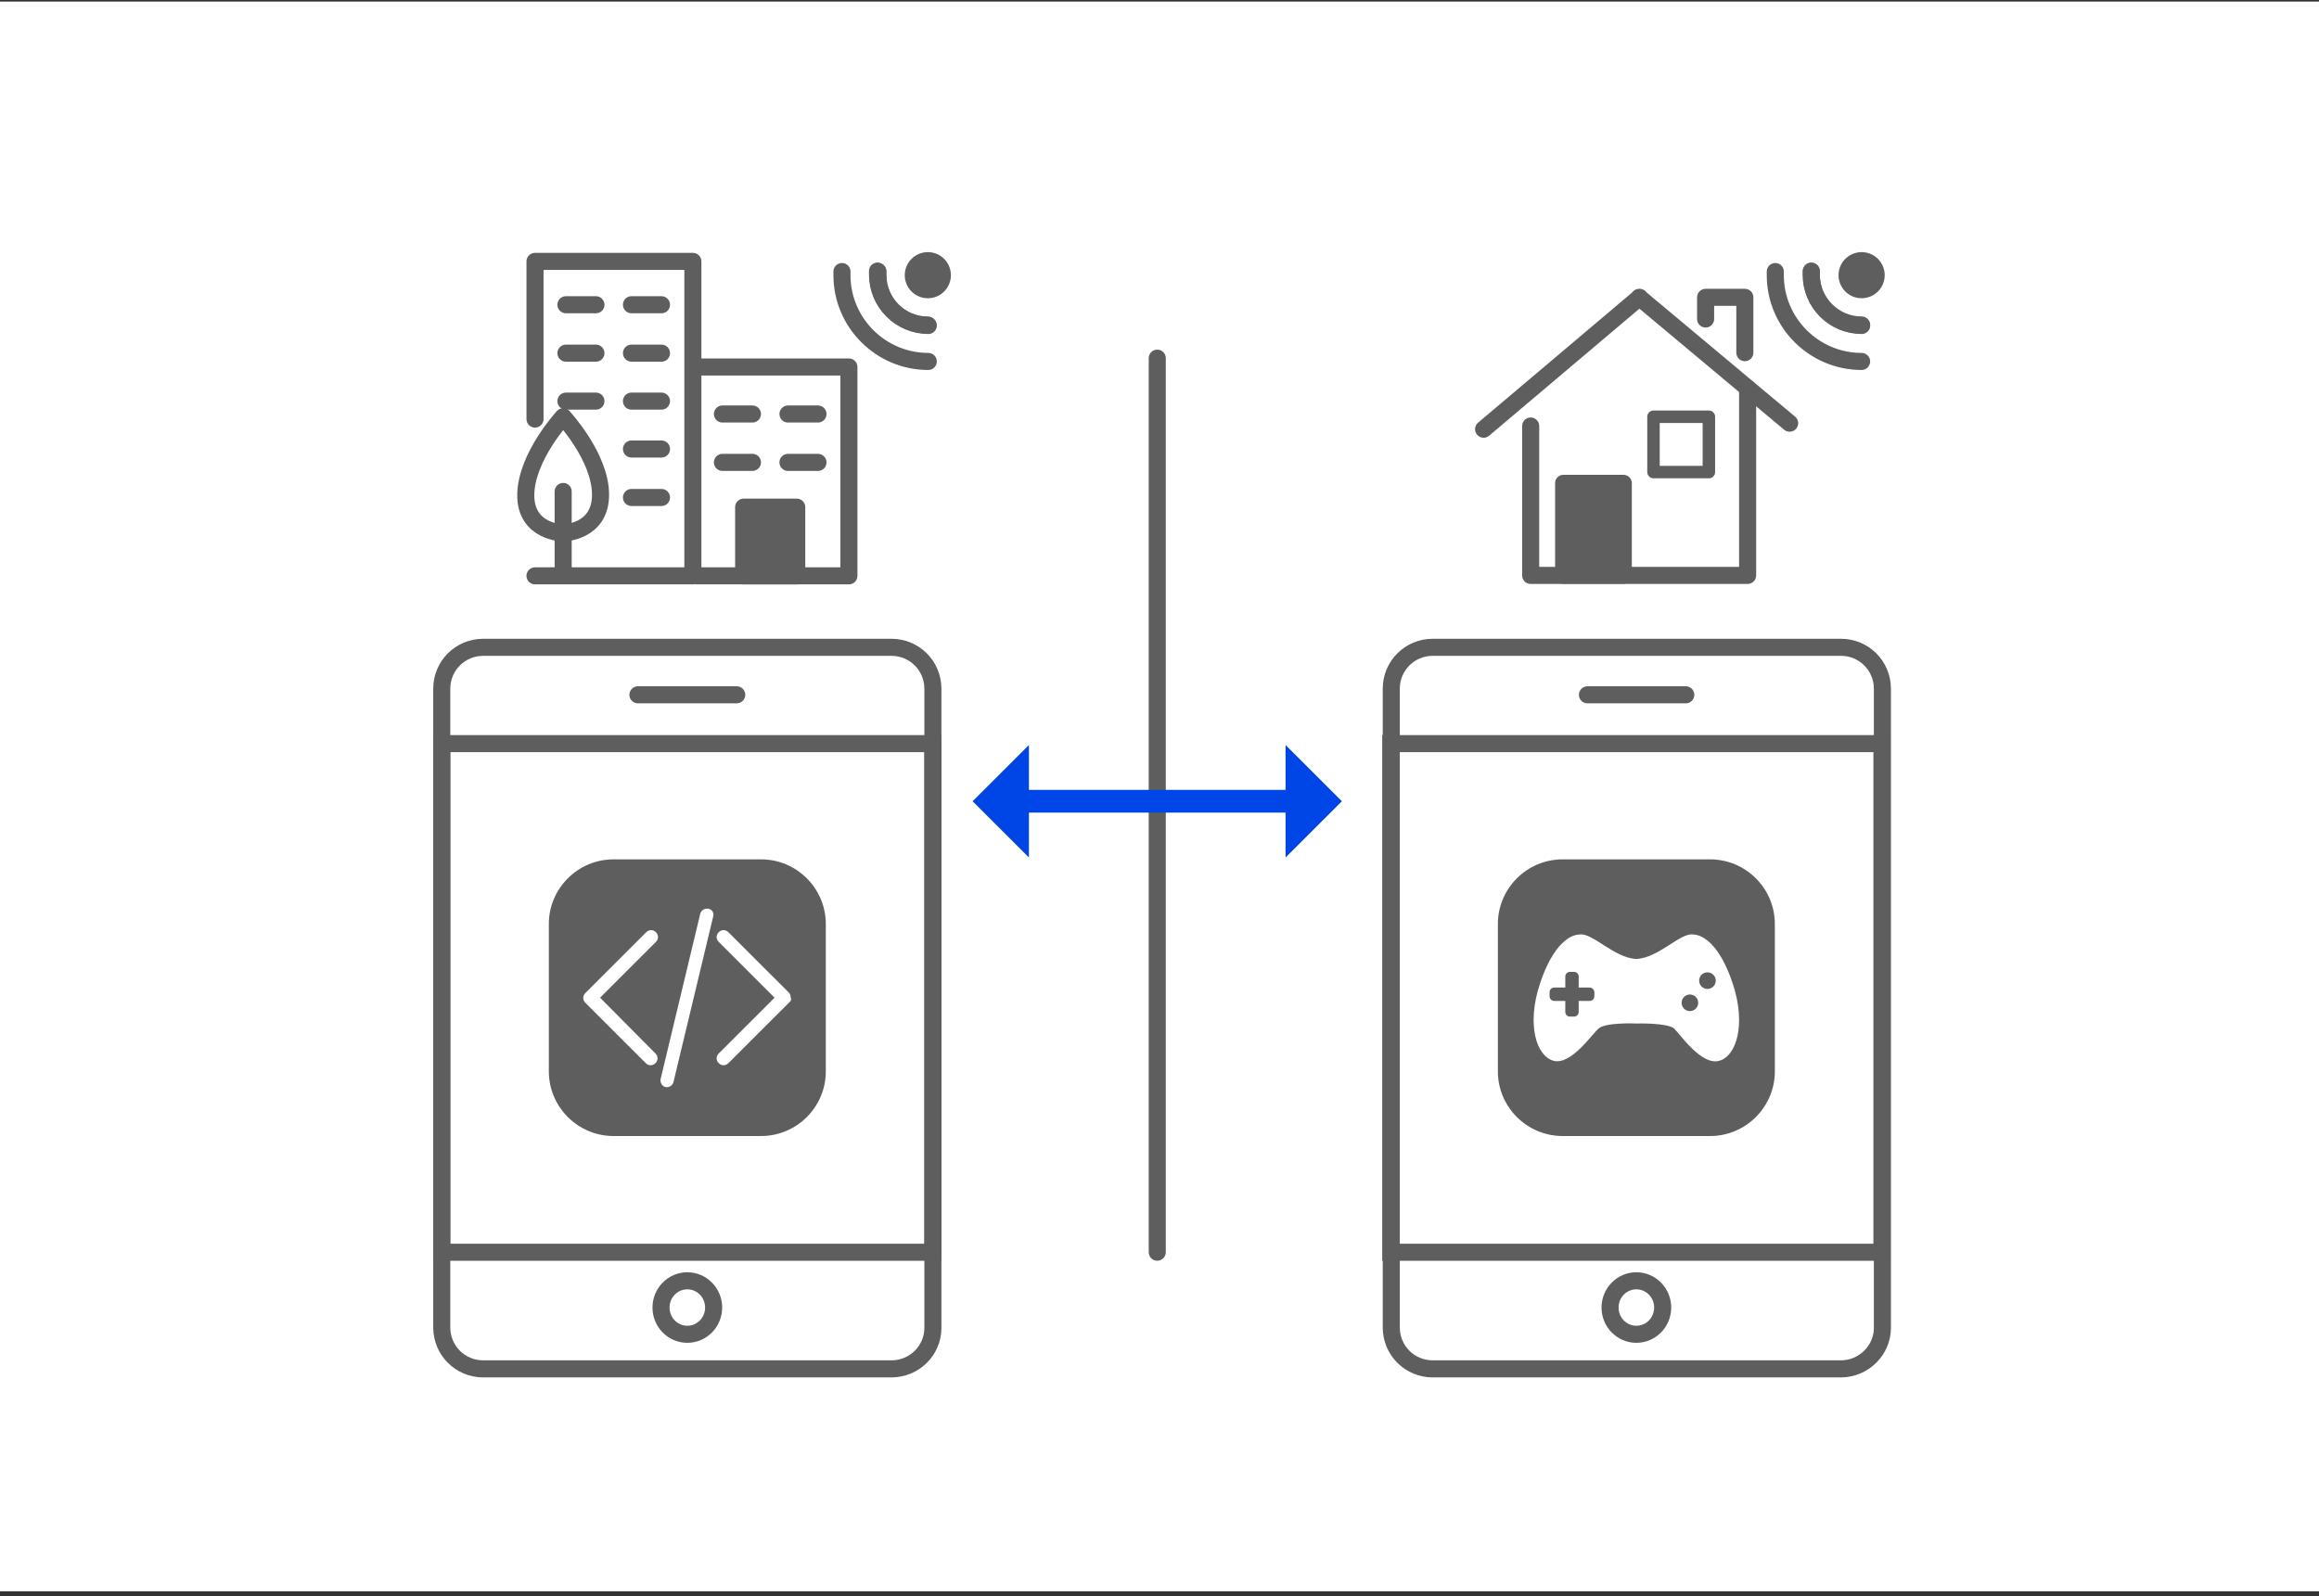<svg width="350" height="241" viewBox="0 0 350 241" fill="none" xmlns="http://www.w3.org/2000/svg">
<rect x="0" y="0" width="350" height="241" fill="#333333" stroke="none"/>
<rect width="350" height="240" transform="translate(0 0.234)" fill="white"/>
<g clip-path="url(#clip0_5324_33562)">
<path d="M277.836 206.653H216.25C212.766 206.653 209.979 203.869 209.979 200.389V103.983C209.979 100.503 212.766 97.719 216.25 97.719H277.836C281.319 97.719 284.106 100.503 284.106 103.983V200.458C284.106 203.869 281.25 206.653 277.836 206.653Z" stroke="#5E5E5E" stroke-width="2.576" stroke-miterlimit="10" stroke-linecap="round"/>
<path d="M284.036 112.266H209.909V189.042H284.036V112.266Z" stroke="#5E5E5E" stroke-width="2.576" stroke-miterlimit="10" stroke-linecap="round"/>
<path d="M239.937 149.085H238.265V147.415C238.265 147.067 237.986 146.719 237.568 146.719H236.941C236.593 146.719 236.245 146.997 236.245 147.415V149.085H234.573C234.224 149.085 233.876 149.364 233.876 149.781V150.408C233.876 150.756 234.155 151.104 234.573 151.104H236.245V152.775C236.245 153.123 236.523 153.471 236.941 153.471H237.568C237.917 153.471 238.265 153.192 238.265 152.775V151.104H239.937C240.285 151.104 240.634 150.826 240.634 150.408V149.781C240.634 149.433 240.285 149.085 239.937 149.085Z" fill="#5E5E5E"/>
<path d="M255.054 152.639C255.746 152.639 256.308 152.078 256.308 151.386C256.308 150.694 255.746 150.133 255.054 150.133C254.361 150.133 253.8 150.694 253.8 151.386C253.8 152.078 254.361 152.639 255.054 152.639Z" fill="#5E5E5E"/>
<path d="M257.7 149.295C258.393 149.295 258.954 148.734 258.954 148.042C258.954 147.35 258.393 146.789 257.7 146.789C257.008 146.789 256.446 147.35 256.446 148.042C256.446 148.734 257.008 149.295 257.7 149.295Z" fill="#5E5E5E"/>
<path d="M258.119 129.734H235.825C230.46 129.734 226.071 134.12 226.071 139.479V161.753C226.071 167.113 230.46 171.498 235.825 171.498H258.119C263.483 171.498 267.872 167.113 267.872 161.753V139.479C267.872 134.12 263.483 129.734 258.119 129.734ZM259.442 160.152C256.795 160.849 253.66 156.255 252.684 155.28C251.639 154.375 246.972 154.514 246.972 154.514C246.972 154.514 242.304 154.306 241.259 155.28C240.214 156.185 237.148 160.779 234.501 160.152C231.854 159.456 230.391 154.654 232.411 148.528C234.431 142.403 237.079 141.08 238.402 141.08C240.284 140.732 243.628 144.63 246.972 144.769C250.316 144.63 253.66 140.732 255.541 141.08C256.865 141.08 259.512 142.403 261.532 148.528C263.553 154.654 262.09 159.456 259.442 160.152Z" fill="#5E5E5E"/>
<path d="M239.589 104.891H254.428" stroke="#5E5E5E" stroke-width="2.576" stroke-miterlimit="10" stroke-linecap="round"/>
<path d="M246.972 201.43C249.165 201.43 250.943 199.622 250.943 197.393C250.943 195.163 249.165 193.355 246.972 193.355C244.779 193.355 243.001 195.163 243.001 197.393C243.001 199.622 244.779 201.43 246.972 201.43Z" stroke="#5E5E5E" stroke-width="2.576" stroke-miterlimit="10" stroke-linecap="round"/>
<path d="M134.529 206.653H72.943C69.46 206.653 66.673 203.869 66.673 200.389V103.983C66.673 100.503 69.46 97.719 72.943 97.719H134.529C138.013 97.719 140.8 100.503 140.8 103.983V200.458C140.8 203.869 138.013 206.653 134.529 206.653Z" stroke="#5E5E5E" stroke-width="2.576" stroke-miterlimit="10" stroke-linecap="round"/>
<path d="M140.8 112.266H66.673V189.042H140.8V112.266Z" stroke="#5E5E5E" stroke-width="2.576" stroke-miterlimit="10" stroke-linecap="round"/>
<path d="M114.882 129.734H92.588C87.224 129.734 82.835 134.12 82.835 139.479V161.753C82.835 167.113 87.224 171.498 92.588 171.498H114.882C120.247 171.498 124.636 167.113 124.636 161.753V139.479C124.636 134.12 120.247 129.734 114.882 129.734ZM98.928 159.039C99.346 159.456 99.346 160.083 98.928 160.501C98.51 160.918 97.883 160.918 97.465 160.501L88.339 151.382C87.921 150.964 87.921 150.338 88.339 149.92L97.535 140.732C97.953 140.315 98.58 140.315 98.998 140.732C99.416 141.15 99.416 141.776 98.998 142.194L90.568 150.616L98.928 159.039ZM107.637 138.366L101.645 163.354C101.506 163.911 100.949 164.19 100.461 164.12C99.904 163.981 99.625 163.424 99.695 162.937L105.686 137.948C105.825 137.391 106.383 137.113 106.87 137.182C107.497 137.252 107.776 137.809 107.637 138.366ZM119.132 151.312L109.936 160.501C109.518 160.918 108.891 160.918 108.473 160.501C108.055 160.083 108.055 159.456 108.473 159.039L116.903 150.616L108.473 142.194C108.055 141.776 108.055 141.15 108.473 140.732C108.891 140.315 109.518 140.315 109.936 140.732L119.062 149.851C119.271 150.06 119.341 150.338 119.341 150.616C119.48 150.895 119.341 151.173 119.132 151.312Z" fill="#5E5E5E"/>
<path d="M96.282 104.891H111.191" stroke="#5E5E5E" stroke-width="2.576" stroke-miterlimit="10" stroke-linecap="round"/>
<path d="M103.736 201.43C105.929 201.43 107.707 199.622 107.707 197.393C107.707 195.163 105.929 193.355 103.736 193.355C101.543 193.355 99.765 195.163 99.765 197.393C99.765 199.622 101.543 201.43 103.736 201.43Z" stroke="#5E5E5E" stroke-width="2.576" stroke-miterlimit="10" stroke-linecap="round"/>
<path d="M174.661 54.07V189.038" stroke="#5E5E5E" stroke-width="2.576" stroke-linecap="round" stroke-linejoin="round"/>
<path d="M154.106 120.957H195.211" stroke="#0045E6" stroke-width="3.434" stroke-miterlimit="10" stroke-linecap="round"/>
<path d="M155.291 112.469V129.453L146.792 120.961L155.291 112.469Z" fill="#0045E6"/>
<path d="M194.026 112.469V129.453L202.526 120.961L194.026 112.469Z" fill="#0045E6"/>
<path d="M80.747 63.266V39.461H104.573V86.933H80.747" stroke="#5E5E5E" stroke-width="2.576" stroke-linecap="round" stroke-linejoin="round"/>
<path d="M105.202 55.402H128.123V86.934H105.202" stroke="#5E5E5E" stroke-width="2.576" stroke-linecap="round" stroke-linejoin="round"/>
<path d="M120.249 76.562H112.237V86.934H120.249V76.562Z" fill="#5E5E5E" stroke="#5E5E5E" stroke-width="2.576" stroke-linecap="round" stroke-linejoin="round"/>
<path d="M85.413 46.004H89.942" stroke="#5E5E5E" stroke-width="2.576" stroke-linecap="round" stroke-linejoin="round"/>
<path d="M85.413 53.312H89.942" stroke="#5E5E5E" stroke-width="2.576" stroke-linecap="round" stroke-linejoin="round"/>
<path d="M85.413 60.555H89.942" stroke="#5E5E5E" stroke-width="2.576" stroke-linecap="round" stroke-linejoin="round"/>
<path d="M95.308 46.004H99.836" stroke="#5E5E5E" stroke-width="2.576" stroke-linecap="round" stroke-linejoin="round"/>
<path d="M95.308 53.312H99.836" stroke="#5E5E5E" stroke-width="2.576" stroke-linecap="round" stroke-linejoin="round"/>
<path d="M95.308 60.555H99.836" stroke="#5E5E5E" stroke-width="2.576" stroke-linecap="round" stroke-linejoin="round"/>
<path d="M95.308 67.785H99.836" stroke="#5E5E5E" stroke-width="2.576" stroke-linecap="round" stroke-linejoin="round"/>
<path d="M109.034 62.5H113.563" stroke="#5E5E5E" stroke-width="2.576" stroke-linecap="round" stroke-linejoin="round"/>
<path d="M109.034 69.805H113.563" stroke="#5E5E5E" stroke-width="2.576" stroke-linecap="round" stroke-linejoin="round"/>
<path d="M118.927 62.5H123.455" stroke="#5E5E5E" stroke-width="2.576" stroke-linecap="round" stroke-linejoin="round"/>
<path d="M118.927 69.805H123.455" stroke="#5E5E5E" stroke-width="2.576" stroke-linecap="round" stroke-linejoin="round"/>
<path d="M95.308 75.102H99.836" stroke="#5E5E5E" stroke-width="2.576" stroke-linecap="round" stroke-linejoin="round"/>
<path d="M84.997 74.195V86.168" stroke="#5E5E5E" stroke-width="2.576" stroke-linecap="round" stroke-linejoin="round"/>
<path d="M84.996 62.918C84.996 62.918 79.423 68.974 79.353 74.681C79.284 80.389 84.996 80.459 84.996 80.459C84.996 80.459 90.639 80.389 90.639 74.681C90.639 68.974 84.996 62.918 84.996 62.918Z" stroke="#5E5E5E" stroke-width="2.576" stroke-linecap="round" stroke-linejoin="round"/>
<path d="M231.02 64.313V86.866H263.764V58.605" stroke="#5E5E5E" stroke-width="2.576" stroke-linecap="round" stroke-linejoin="round"/>
<path d="M223.915 64.794L247.463 44.887H247.393L270.105 63.889" stroke="#5E5E5E" stroke-width="2.576" stroke-linecap="round" stroke-linejoin="round"/>
<path d="M263.345 53.239V44.887H257.423V48.158" stroke="#5E5E5E" stroke-width="2.576" stroke-linecap="round" stroke-linejoin="round"/>
<path d="M245.025 72.941H235.968V86.863H245.025V72.941Z" fill="#5E5E5E" stroke="#5E5E5E" stroke-width="2.524" stroke-linecap="round" stroke-linejoin="round"/>
<path d="M257.916 62.914H249.556V71.267H257.916V62.914Z" stroke="#5E5E5E" stroke-width="1.88" stroke-linecap="round" stroke-linejoin="round"/>
<path d="M280.969 45.023C282.893 45.023 284.452 43.465 284.452 41.543C284.452 39.621 282.893 38.062 280.969 38.062C279.045 38.062 277.485 39.621 277.485 41.543C277.485 43.465 279.045 45.023 280.969 45.023Z" fill="#5E5E5E"/>
<path d="M267.94 40.992V41.549C267.94 48.718 273.793 54.566 280.968 54.566" stroke="#5E5E5E" stroke-width="2.576" stroke-linecap="round" stroke-linejoin="round"/>
<path d="M280.97 49.066C276.79 49.066 273.376 45.655 273.376 41.479V40.922" stroke="#5E5E5E" stroke-width="2.576" stroke-linecap="round" stroke-linejoin="round"/>
<path d="M273.376 40.992V41.549C273.376 45.725 276.79 49.136 280.97 49.136" stroke="#5E5E5E" stroke-width="2.576" stroke-linecap="round" stroke-linejoin="round"/>
<path d="M140.035 45.023C141.959 45.023 143.518 43.465 143.518 41.543C143.518 39.621 141.959 38.062 140.035 38.062C138.111 38.062 136.552 39.621 136.552 41.543C136.552 43.465 138.111 45.023 140.035 45.023Z" fill="#5E5E5E"/>
<path d="M127.075 40.992V41.549C127.075 48.718 132.927 54.566 140.103 54.566" stroke="#5E5E5E" stroke-width="2.576" stroke-linecap="round" stroke-linejoin="round"/>
<path d="M140.034 49.066C135.854 49.066 132.44 45.655 132.44 41.479V40.922" stroke="#5E5E5E" stroke-width="2.576" stroke-linecap="round" stroke-linejoin="round"/>
<path d="M132.511 40.992V41.549C132.511 45.725 135.924 49.136 140.105 49.136" stroke="#5E5E5E" stroke-width="2.576" stroke-linecap="round" stroke-linejoin="round"/>
</g>
<defs>
<clipPath id="clip0_5324_33562">
<rect width="243.838" height="194.899" fill="white" transform="translate(53.081 22.785)"/>
</clipPath>
</defs>
</svg>
